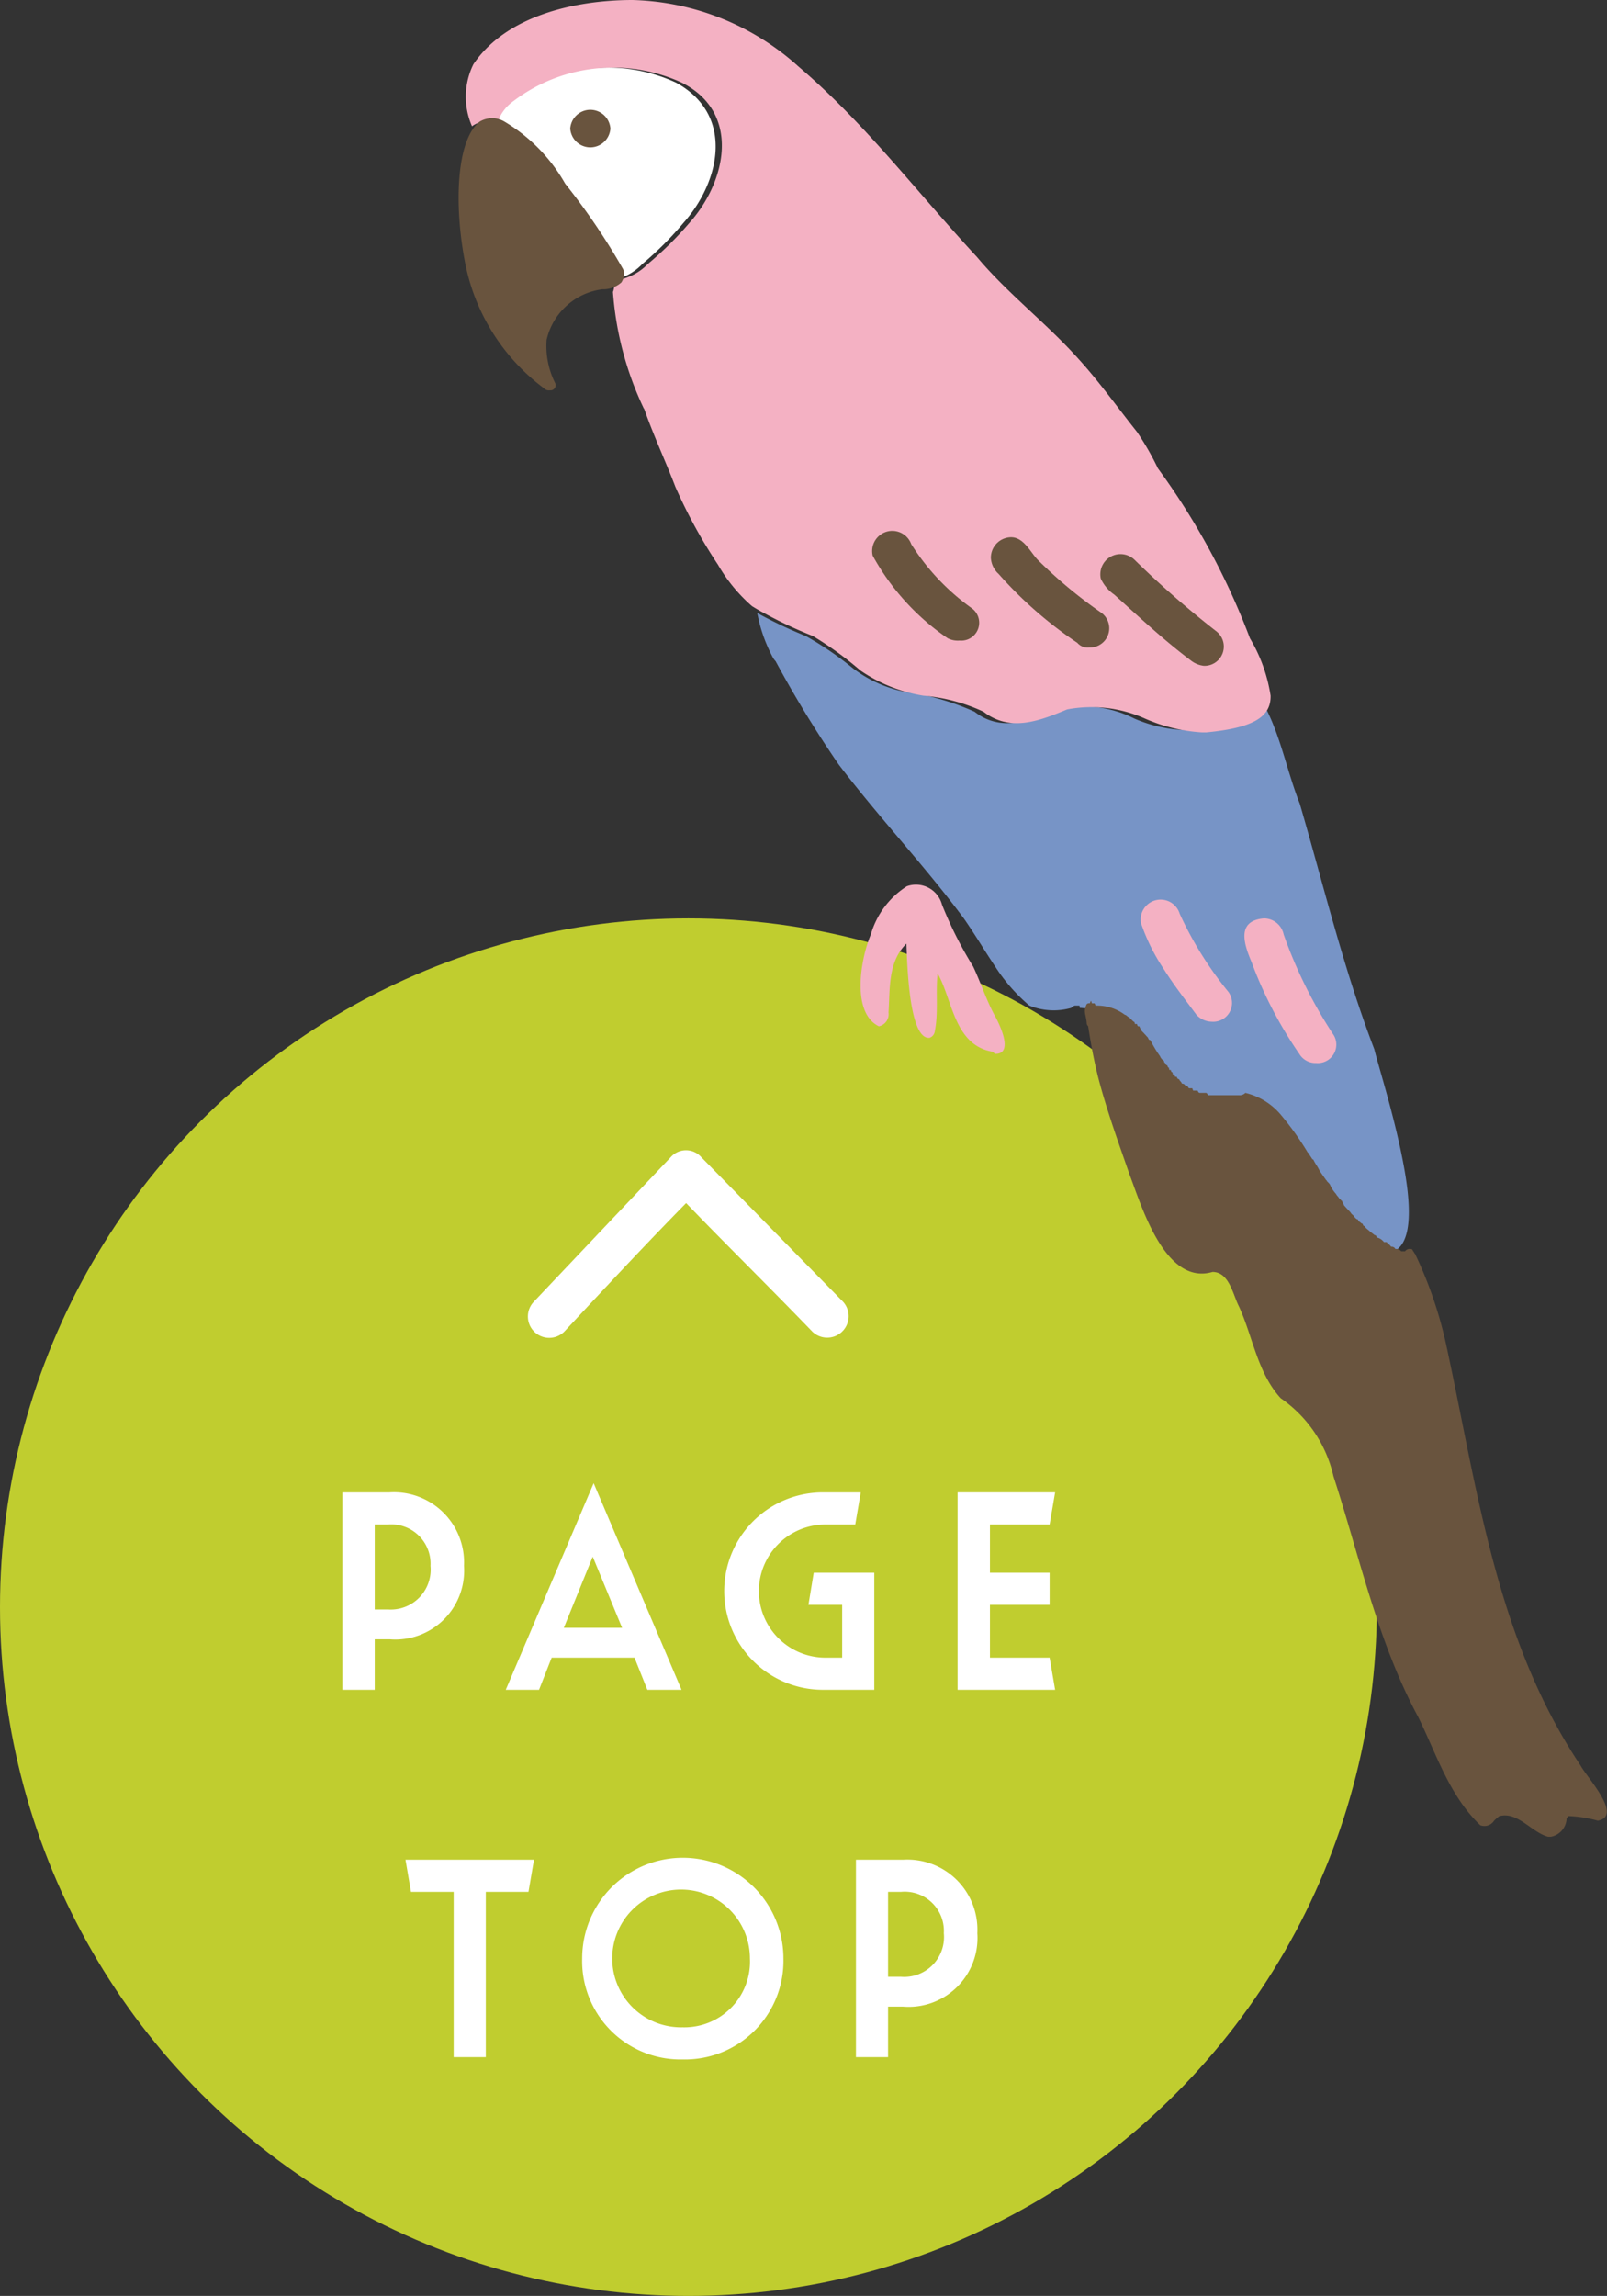 <svg id="pagetop.svg" xmlns="http://www.w3.org/2000/svg" width="70.03" height="100" viewBox="0 0 70.03 100">
  <rect x="0" y="0" width="70.03" height="100" fill="#333333" stroke="none"/>
  <defs>
    <style>
      .cls-1 {
        fill: #c0cd2f;
      }

      .cls-2 {
        fill: #fff;
      }

      .cls-2, .cls-3, .cls-4, .cls-5 {
        fill-rule: evenodd;
      }

      .cls-3 {
        fill: #7794c6;
      }

      .cls-4 {
        fill: #f4b1c3;
      }

      .cls-5 {
        fill: #69543e;
      }
    </style>
  </defs>
  <circle id="楕円形_2" data-name="楕円形 2" class="cls-1" cx="30" cy="70" r="30"/>
  <path id="PAGE_TOP" data-name="PAGE TOP" class="cls-2" d="M2517.98,13057.4a3,3,0,0,0,3.24-3.2,3.055,3.055,0,0,0-3.24-3.2h-2.06v8.6h1.41v-2.2h0.65Zm-0.08-5a1.712,1.712,0,0,1,1.86,1.8,1.739,1.739,0,0,1-1.86,1.9h-0.57v-3.7h0.57Zm10.21,4.5h-2.54l1.26-3.1Zm1.1,2.7h1.49l-3.83-9-3.83,9h1.45l0.55-1.4h3.61Zm9.89,0v-5.1h-2.64l-0.23,1.4h1.47v2.3h-0.73a2.9,2.9,0,1,1,0-5.8h1.3l0.24-1.4h-1.65a4.3,4.3,0,1,0,0,8.6h2.24Zm3.63,0h4.25l-0.24-1.4h-2.6v-2.3h2.6v-1.4h-2.6v-2.1h2.6l0.24-1.4h-4.25v8.6Zm-18.7,8.8,0.24-1.4h-5.6l0.24,1.4h1.86v7.2h1.4v-7.2h1.86Zm6.72,7.3a4.293,4.293,0,0,0,4.39-4.4,4.385,4.385,0,1,0-8.77,0A4.285,4.285,0,0,0,2530.75,13075.7Zm0-1.4a3,3,0,1,1,2.93-3A2.86,2.86,0,0,1,2530.75,13074.3Zm9.61-.9a3,3,0,0,0,3.23-3.2,3.052,3.052,0,0,0-3.23-3.2h-2.06v8.6h1.4v-2.2h0.66Zm-0.09-5a1.707,1.707,0,0,1,1.86,1.8,1.735,1.735,0,0,1-1.86,1.9h-0.57v-3.7h0.57Z" transform="translate(-2501 -12986)"/>
  <path id="シェイプ_517" data-name="シェイプ 517" class="cls-2" d="M2530.23,13036.4l-5.97,6.3a0.93,0.93,0,0,0,1.33,1.3c1.77-1.9,3.54-3.8,5.31-5.6,1.83,1.9,3.67,3.7,5.5,5.6a0.934,0.934,0,0,0,1.34-1.3l-6.18-6.3A0.887,0.887,0,0,0,2530.23,13036.4Z" transform="translate(-2501 -12986)"/>
  <g id="deco_SPはなしで" data-name="deco※SPはなしで">
    <path id="シェイプ_1140" data-name="シェイプ 1140" class="cls-3" d="M2561.34,13040.6c-0.08,0-.16-0.1-0.24-0.1h-0.01a0.186,0.186,0,0,0-.19-0.1,0.18,0.18,0,0,0-.19-0.1h0a0.113,0.113,0,0,0-.12-0.1c-0.1-.1-0.2-0.1-0.29-0.2h-0.01a0.406,0.406,0,0,1-.09-0.1c-0.13-.1-0.26-0.2-0.38-0.3-0.02,0-.05,0-0.08-0.1h-0.07c-0.06-.1-0.12-0.1-0.17-0.2a0.812,0.812,0,0,1-.09-0.1c-0.04,0-.07-0.1-0.11-0.1-0.05-.1-0.11-0.1-0.16-0.2-0.1-.1-0.19-0.2-0.28-0.3-0.03-.1-0.06-0.1-0.09-0.1-0.04-.1-0.08-0.1-0.12-0.2a0.336,0.336,0,0,1-.13-0.2c-0.09-.1-0.18-0.2-0.26-0.3-0.06-.1-0.11-0.2-0.17-0.3h0a99988310877.33,99988310877.33,0,0,0-.28-0.4,1.6,1.6,0,0,0-.28-0.4c-0.01-.1-0.02-0.1-0.03-0.1-0.07-.1-0.13-0.2-0.2-0.3h-0.01a13.6,13.6,0,0,0-1.21-1.7,2.238,2.238,0,0,0-1.49-.8h-1.73c-0.04,0-.07,0-0.1-0.1h-0.24a0.943,0.943,0,0,0-.1-0.1h-0.14c-0.01,0-.03,0-0.04-0.1h-0.09c-0.03,0-.06,0-0.08-0.1h-0.08a1.7,1.7,0,0,1-.14-0.1c-0.05,0-.09-0.1-0.14-0.1-0.03-.1-0.06-0.1-0.1-0.1-0.02-.1-0.04-0.1-0.06-0.1a0.943,0.943,0,0,1-.1-0.1h-0.03c-0.02-.1-0.04-0.1-0.06-0.1s-0.03-.1-0.05-0.1h-0.03c-0.03-.1-0.05-0.1-0.08-0.1a1.667,1.667,0,0,0-.08-0.2h-0.06c-0.06-.1-0.12-0.2-0.17-0.3h-0.01c-0.13-.2-0.26-0.4-0.41-0.6-0.03-.1-0.07-0.1-0.1-0.2-0.09-.1-0.18-0.2-0.28-0.3-0.03,0-.07-0.1-0.1-0.1-0.01,0-.02,0-0.03-0.1h-0.07c-0.03-.1-0.05-0.1-0.08-0.1s-0.05-.1-0.07-0.1-0.06,0-.1-0.1c-0.03,0-.07,0-0.1-0.1-0.06,0-.11-0.1-0.17-0.1a2.87,2.87,0,0,0-1.28-.4h-0.03c-0.01,0-.01-0.1-0.02-0.1h-0.21a0.483,0.483,0,0,0-.15.1,2.821,2.821,0,0,1-1.82-.1,7.648,7.648,0,0,1-1.49-1.7h0c-0.47-.7-0.88-1.4-1.37-2.1-1.71-2.3-3.7-4.4-5.45-6.7a49.173,49.173,0,0,1-2.75-4.5,0.811,0.811,0,0,1-.14-0.2,6.685,6.685,0,0,1-.66-1.9,19.217,19.217,0,0,0,2.11,1,14.23,14.23,0,0,1,2.05,1.4,5.466,5.466,0,0,0,2.72,1.1,11,11,0,0,1,2.59.8c1.15,0.9,2.42.4,3.61-.1a4.925,4.925,0,0,1,3.36.4,6.111,6.111,0,0,0,2.64.5c2.09-.1,2.79-0.6,2.77-1.5,0.9,1.4,1.19,3.2,1.79,4.7,1.05,3.6,1.91,7.2,3.25,10.7,0.17,0.7.87,2.9,1.25,4.9h0c0.35,1.8.44,3.5-.39,3.9a0.236,0.236,0,0,0-.24.1h-0.17Z" transform="translate(-2501 -12986)"/>
    <path id="シェイプ_1140-2" data-name="シェイプ 1140" class="cls-2" d="M2527.61,12997.9a23.243,23.243,0,0,0-2.49-3.7c-1.08-1.6-1.95-2.5-2.63-2.7a2.179,2.179,0,0,1,.71-1.1,7.048,7.048,0,0,1,7.26-.8c2.56,1.4,1.93,4.3.33,6.1a14.574,14.574,0,0,1-1.8,1.8,2.344,2.344,0,0,1-1.32.7A0.541,0.541,0,0,0,2527.61,12997.9Z" transform="translate(-2501 -12986)"/>
    <path id="シェイプ_1139" data-name="シェイプ 1139" class="cls-4" d="M2550.9,13017.3a5.713,5.713,0,0,0-3.4-.4c-1.2.5-2.48,1-3.64,0.1a7.763,7.763,0,0,0-2.62-.7,6.7,6.7,0,0,1-2.75-1.1,15,15,0,0,0-2.07-1.5,18.656,18.656,0,0,1-2.13-1c-0.19-.1-0.36-0.2-0.52-0.3a7.054,7.054,0,0,1-1.48-1.8,22.447,22.447,0,0,1-1.86-3.4c-0.42-1.1-.94-2.2-1.36-3.4h-0.01a14.176,14.176,0,0,1-1.35-5.1h0.01a1.594,1.594,0,0,0,.06-0.3,0.4,0.4,0,0,0,.11-0.2,2.4,2.4,0,0,0,1.34-.7,15.471,15.471,0,0,0,1.82-1.8c1.61-1.8,2.25-4.8-.34-6.1a7.171,7.171,0,0,0-7.33.8,1.864,1.864,0,0,0-.72,1,1.042,1.042,0,0,0-1.09.1,3.19,3.19,0,0,1,.06-2.7c1.41-2.1,4.4-2.8,6.94-2.8a11.219,11.219,0,0,1,7.23,2.9c2.93,2.5,5.18,5.5,7.78,8.3,1.34,1.6,3.06,2.9,4.48,4.5,0.9,1,1.68,2.1,2.48,3.1a12.194,12.194,0,0,1,.92,1.6,31.129,31.129,0,0,1,4.01,7.4,6.925,6.925,0,0,1,.9,2.5c0.02,0.9-.7,1.4-2.8,1.6h-0.2A7.267,7.267,0,0,1,2550.9,13017.3Zm-6.68,14.5c-1.65-.3-1.72-2.3-2.36-3.4-0.09.8,0.04,1.7-.12,2.5a0.349,0.349,0,0,1-.23.3c-0.92.1-.98-3.4-1.01-4.1-0.82.8-.71,2-0.78,3a0.536,0.536,0,0,1-.42.6c-1.23-.6-0.78-3-0.35-4a3.7,3.7,0,0,1,1.57-2.1,1.173,1.173,0,0,1,1.53.8,17.057,17.057,0,0,0,1.36,2.7c0.33,0.7.55,1.4,0.92,2.1,0.23,0.4.86,1.7,0.05,1.7C2544.33,13031.9,2544.28,13031.8,2544.22,13031.8Zm8.92-1.6c-0.52-.7-0.99-1.3-1.43-2a8.475,8.475,0,0,1-.99-2,0.87,0.87,0,0,1,1.69-.4,15.733,15.733,0,0,0,2.12,3.4,0.819,0.819,0,0,1-.73,1.3A0.917,0.917,0,0,1,2553.14,13030.2Zm4.48,1.7a18.081,18.081,0,0,1-2.08-4c-0.34-.8-0.66-1.8.54-1.9a0.879,0.879,0,0,1,.86.7,20.069,20.069,0,0,0,2.19,4.4,0.807,0.807,0,0,1-.78,1.2A0.82,0.82,0,0,1,2557.62,13031.9Z" transform="translate(-2501 -12986)"/>
    <path id="シェイプ_1142" data-name="シェイプ 1142" class="cls-5" d="M2525.63,12994a7.4,7.4,0,0,0-2.64-2.7,1.056,1.056,0,0,0-1.09,0c-1.01.8-1.12,3.6-.64,6.1a8.95,8.95,0,0,0,3.43,5.5,0.3,0.3,0,0,0,.27.1,0.224,0.224,0,0,0,.24-0.3,3.609,3.609,0,0,1-.38-1.9,2.867,2.867,0,0,1,2.42-2.2,1.2,1.2,0,0,0,.84-0.3,0.733,0.733,0,0,0,.11-0.3,0.459,0.459,0,0,0-.05-0.3A29.023,29.023,0,0,0,2525.63,12994Zm44.25,68.9c-3.68-5.5-4.49-12-5.83-18.2a18.192,18.192,0,0,0-1.39-4.1c-0.03,0-.05-0.1-0.08-0.1-0.03-.1-0.07-0.1-0.11-0.1a0.243,0.243,0,0,0-.24.1h-0.17a0.259,0.259,0,0,0-.24-0.1h-0.01a0.186,0.186,0,0,0-.19-0.1c-0.06-.1-0.12-0.1-0.19-0.2h-0.12a0.53,0.53,0,0,0-.3-0.2H2561c-0.03-.1-0.06-0.1-0.09-0.1-0.13-.1-0.25-0.2-0.37-0.3a0.7,0.7,0,0,1-.08-0.1c-0.03,0-.05,0-0.08-0.1-0.06,0-.12-0.1-0.17-0.1-0.03-.1-0.06-0.1-0.09-0.1a0.943,0.943,0,0,1-.1-0.1c-0.06-.1-0.12-0.1-0.17-0.2-0.1-.1-0.19-0.2-0.28-0.3-0.03-.1-0.06-0.1-0.09-0.2-0.04,0-.08-0.1-0.12-0.1-0.05-.1-0.09-0.1-0.14-0.2a1.378,1.378,0,0,1-.26-0.4c-0.06-.1-0.11-0.1-0.16-0.2h-0.01a66658874698.59,66658874698.59,0,0,1-.28-0.4c-0.09-.2-0.19-0.3-0.28-0.5h-0.03c-0.07-.1-0.13-0.2-0.2-0.3h-0.01a12.691,12.691,0,0,0-1.22-1.7,2.9,2.9,0,0,0-1.5-.9,0.338,0.338,0,0,1-.28.1h-1.35c-0.04-.1-0.07-0.1-0.11-0.1h-0.23c-0.04,0-.07,0-0.11-0.1H2553c-0.02,0-.03-0.1-0.05-0.1h-0.13c-0.03,0-.06-0.1-0.09-0.1h-0.07a0.14,0.14,0,0,0-.15-0.1c-0.04-.1-0.09-0.1-0.13-0.2-0.03,0-.07,0-0.1-0.1h-0.07c-0.03-.1-0.07-0.1-0.1-0.1-0.01-.1-0.02-0.1-0.03-0.1s-0.04,0-.06-0.1h-0.05c-0.01,0-.02,0-0.03-0.1-0.02,0-.05,0-0.07-0.1-0.03,0-.06,0-0.09-0.1-0.02,0-.04,0-0.06-0.1a0.391,0.391,0,0,1-.17-0.2h0a5.153,5.153,0,0,1-.42-0.7c-0.03,0-.07,0-0.1-0.1-0.09-.1-0.18-0.2-0.28-0.3a1.865,1.865,0,0,1-.1-0.2h-0.03c-0.03,0-.05,0-0.07-0.1h-0.09c-0.02-.1-0.04-0.1-0.06-0.1a0.943,0.943,0,0,1-.1-0.1c-0.04,0-.07-0.1-0.11-0.1s-0.11-.1-0.17-0.1a2.009,2.009,0,0,0-1.28-.4,0.418,0.418,0,0,0-.04-0.1h-0.12c-0.02-.1-0.03-0.1-0.05-0.1a0.418,0.418,0,0,1-.04.1h-0.01a0.122,0.122,0,0,0-.15.1,0.532,0.532,0,0,0-.05.3c0.01,0.1.07,0.3,0.08,0.5a0.266,0.266,0,0,0,.06.1c0.11,0.7.23,1.4,0.43,2.2,0.36,1.4.9,2.9,1.39,4.3,0.53,1.4,1.55,4.8,3.6,4.2,0.73,0,.89,1,1.15,1.5,0.6,1.3.81,2.9,1.82,4a5.636,5.636,0,0,1,2.3,3.4c1.14,3.5,1.92,7.2,3.7,10.5,0.79,1.6,1.34,3.4,2.7,4.7a0.5,0.5,0,0,0,.6-0.2,2.359,2.359,0,0,1,.23-0.2h0.01c0.8-.2,1.38.7,2.11,0.9h0.13a0.841,0.841,0,0,0,.68-0.8,0.406,0.406,0,0,1,.09-0.1,5.51,5.51,0,0,1,1.27.2C2571.75,13065.1,2570.14,13063.4,2569.88,13062.9Zm-26.52-50.4a9.923,9.923,0,0,1-2.65-2.8,0.878,0.878,0,0,0-1.68.5,10.445,10.445,0,0,0,3.27,3.6,0.97,0.97,0,0,0,.52.1A0.78,0.78,0,0,0,2543.36,13012.5Zm5.65,0.2a20.48,20.48,0,0,1-2.77-2.3c-0.31-.3-0.61-1-1.18-1a0.892,0.892,0,0,0-.88.9,1.02,1.02,0,0,0,.34.7,17.8,17.8,0,0,0,3.43,3,0.585,0.585,0,0,0,.52.2A0.836,0.836,0,0,0,2549.01,13012.7Zm0.55-.8c1.11,1,2.18,2,3.38,2.9a1.124,1.124,0,0,0,.52.2,0.84,0.84,0,0,0,.55-1.5,41.864,41.864,0,0,1-3.55-3.1,0.88,0.88,0,0,0-1.49.8A1.736,1.736,0,0,0,2549.56,13011.9Zm-21.96-20.3a0.877,0.877,0,0,0-1.75,0A0.877,0.877,0,0,0,2527.6,12991.6Z" transform="translate(-2501 -12986)"/>
  </g>
</svg>
